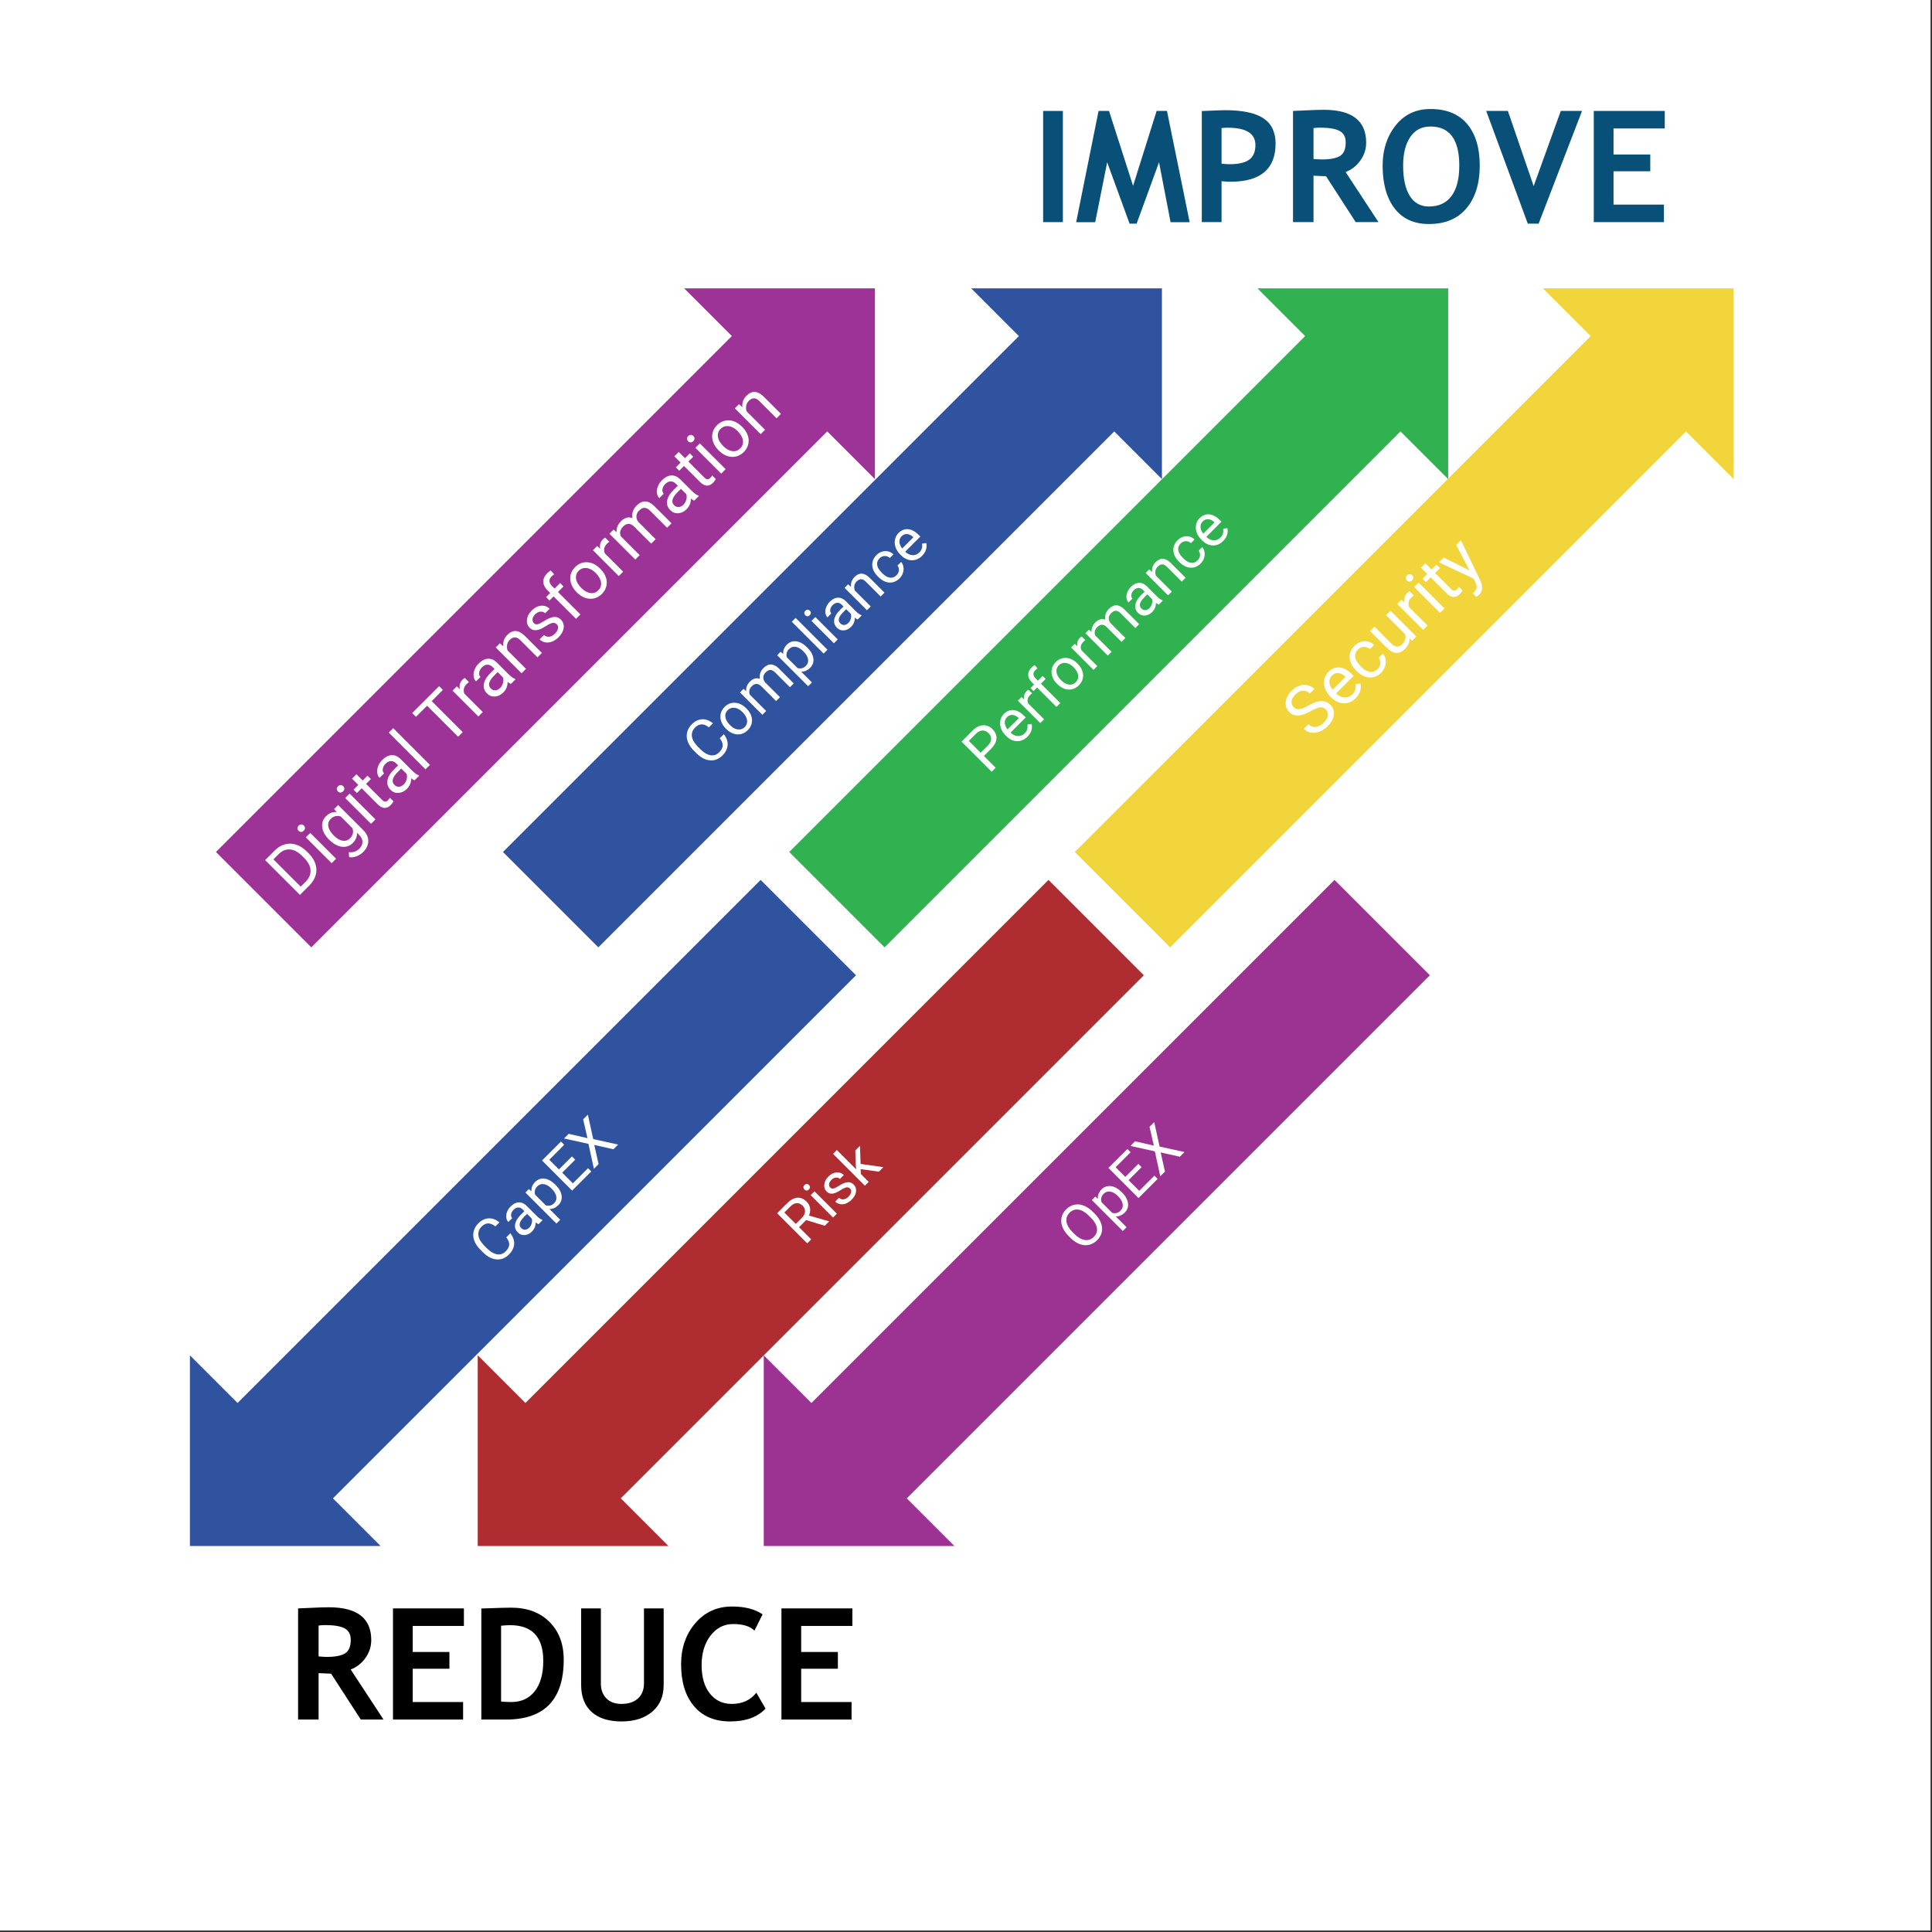 <svg version="1.0" preserveAspectRatio="xMidYMid meet" height="850" viewBox="0 0 637.5 637.5" zoomAndPan="magnify" width="850" xmlns:xlink="http://www.w3.org/1999/xlink" xmlns="http://www.w3.org/2000/svg"><rect x="0" y="0" width="637.5" height="637.5" fill="#333333" stroke="none"/><defs><g></g><clipPath id="d1efb8ce5c"><path clip-rule="nonzero" d="M 354 95 L 573 95 L 573 313 L 354 313 Z M 354 95"></path></clipPath><clipPath id="11c0d08806"><path clip-rule="nonzero" d="M 401.836 328.328 L 338.906 265.395 L 540.73 63.57 L 603.66 126.504 Z M 401.836 328.328"></path></clipPath><clipPath id="d269844b32"><path clip-rule="nonzero" d="M 572.074 95.156 L 572.074 158.09 L 556.344 142.355 L 386.105 312.594 L 354.637 281.129 L 524.879 110.891 L 509.145 95.156 Z M 572.074 95.156"></path></clipPath><clipPath id="daef65a78f"><path clip-rule="nonzero" d="M 71 95 L 289 95 L 289 313 L 71 313 Z M 71 95"></path></clipPath><clipPath id="5b8d630296"><path clip-rule="nonzero" d="M 118.457 328.328 L 55.527 265.395 L 257.352 63.57 L 320.281 126.504 Z M 118.457 328.328"></path></clipPath><clipPath id="6764f27772"><path clip-rule="nonzero" d="M 288.695 95.156 L 288.695 158.09 L 272.965 142.355 L 102.727 312.594 L 71.258 281.129 L 241.496 110.891 L 225.766 95.156 Z M 288.695 95.156"></path></clipPath><clipPath id="dcadd4df32"><path clip-rule="nonzero" d="M 165 95 L 384 95 L 384 313 L 165 313 Z M 165 95"></path></clipPath><clipPath id="7860e3f01e"><path clip-rule="nonzero" d="M 213.16 328.328 L 150.23 265.395 L 352.055 63.57 L 414.984 126.504 Z M 213.16 328.328"></path></clipPath><clipPath id="616ece92b3"><path clip-rule="nonzero" d="M 383.398 95.156 L 383.398 158.09 L 367.668 142.355 L 197.426 312.594 L 165.961 281.129 L 336.199 110.891 L 320.469 95.156 Z M 383.398 95.156"></path></clipPath><clipPath id="c6d55990af"><path clip-rule="nonzero" d="M 260 95 L 478 95 L 478 313 L 260 313 Z M 260 95"></path></clipPath><clipPath id="f69afc2ca3"><path clip-rule="nonzero" d="M 307.613 328.328 L 244.684 265.395 L 446.508 63.57 L 509.441 126.504 Z M 307.613 328.328"></path></clipPath><clipPath id="d231feb76e"><path clip-rule="nonzero" d="M 477.855 95.156 L 477.855 158.09 L 462.121 142.355 L 291.883 312.594 L 260.418 281.129 L 430.656 110.891 L 414.922 95.156 Z M 477.855 95.156"></path></clipPath><clipPath id="ebe194c2cb"><path clip-rule="nonzero" d="M 157 290 L 378 290 L 378 511 L 157 511 Z M 157 290"></path></clipPath><clipPath id="9dfcf85fa1"><path clip-rule="nonzero" d="M 330.23 274.605 L 393.164 337.539 L 188.879 541.82 L 125.949 478.887 Z M 330.23 274.605"></path></clipPath><clipPath id="5758e08667"><path clip-rule="nonzero" d="M 157.629 510.137 L 157.629 447.207 L 173.363 462.941 L 345.965 290.34 L 377.43 321.805 L 204.828 494.406 L 220.562 510.137 Z M 157.629 510.137"></path></clipPath><clipPath id="6537a224dc"><path clip-rule="nonzero" d="M 62 290 L 283 290 L 283 511 L 62 511 Z M 62 290"></path></clipPath><clipPath id="e33b87a154"><path clip-rule="nonzero" d="M 235.266 274.605 L 298.195 337.539 L 93.914 541.82 L 30.98 478.887 Z M 235.266 274.605"></path></clipPath><clipPath id="e9162ba5af"><path clip-rule="nonzero" d="M 62.664 510.137 L 62.664 447.207 L 78.395 462.941 L 250.996 290.34 L 282.461 321.805 L 109.863 494.406 L 125.594 510.137 Z M 62.664 510.137"></path></clipPath><clipPath id="64eda23823"><path clip-rule="nonzero" d="M 252 290 L 472 290 L 472 511 L 252 511 Z M 252 290"></path></clipPath><clipPath id="e128ec5d25"><path clip-rule="nonzero" d="M 424.613 274.605 L 487.543 337.539 L 283.262 541.82 L 220.328 478.887 Z M 424.613 274.605"></path></clipPath><clipPath id="10babf952d"><path clip-rule="nonzero" d="M 252.012 510.137 L 252.012 447.207 L 267.742 462.941 L 440.344 290.34 L 471.809 321.805 L 299.211 494.406 L 314.941 510.137 Z M 252.012 510.137"></path></clipPath></defs><path fill-rule="nonzero" fill-opacity="1" d="M 0 0 L 637 0 L 637 637 L 0 637 Z M 0 0" fill="#ffffff"></path><path fill-rule="nonzero" fill-opacity="1" d="M 0 0 L 637 0 L 637 637 L 0 637 Z M 0 0" fill="#ffffff"></path><g fill-opacity="1" fill="#085077"><g transform="translate(340.329, 73.295)"><g><path d="M 3.875 0 L 3.875 -36.688 L 10.391 -36.688 L 10.391 0 Z M 3.875 0"></path></g></g></g><g fill-opacity="1" fill="#085077"><g transform="translate(354.6, 73.295)"><g><path d="M 37.953 0.031 L 31.656 0.031 L 27.844 -19.75 L 20.453 0.5 L 18.125 0.5 L 10.734 -19.75 L 6.781 0.031 L 0.5 0.031 L 7.891 -36.688 L 11.344 -36.688 L 19.281 -11.969 L 27.047 -36.688 L 30.469 -36.688 Z M 37.953 0.031"></path></g></g></g><g fill-opacity="1" fill="#085077"><g transform="translate(392.807, 73.295)"><g><path d="M 10.266 -13.5 L 10.266 0 L 3.75 0 L 3.75 -36.656 C 8.094 -36.844 10.633 -36.938 11.375 -36.938 C 17.164 -36.938 21.398 -36.047 24.078 -34.266 C 26.754 -32.484 28.094 -29.707 28.094 -25.938 C 28.094 -17.531 23.133 -13.328 13.219 -13.328 C 12.488 -13.328 11.504 -13.383 10.266 -13.5 Z M 10.266 -31.031 L 10.266 -19.281 C 11.367 -19.164 12.238 -19.109 12.875 -19.109 C 15.844 -19.109 18.008 -19.602 19.375 -20.594 C 20.75 -21.582 21.438 -23.195 21.438 -25.438 C 21.438 -29.25 18.375 -31.156 12.25 -31.156 C 11.562 -31.156 10.898 -31.113 10.266 -31.031 Z M 10.266 -31.031"></path></g></g></g><g fill-opacity="1" fill="#085077"><g transform="translate(422.902, 73.295)"><g><path d="M 24.438 0 L 14.641 -15.156 C 13.66 -15.164 12.285 -15.223 10.516 -15.328 L 10.516 0 L 3.75 0 L 3.75 -36.688 C 4.125 -36.688 5.535 -36.75 7.984 -36.875 C 10.441 -37 12.422 -37.062 13.922 -37.062 C 23.234 -37.062 27.891 -33.453 27.891 -26.234 C 27.891 -24.066 27.242 -22.086 25.953 -20.297 C 24.672 -18.516 23.055 -17.258 21.109 -16.531 L 31.953 0 Z M 10.516 -31.031 L 10.516 -20.828 C 11.711 -20.734 12.629 -20.688 13.266 -20.688 C 15.992 -20.688 17.988 -21.066 19.25 -21.828 C 20.508 -22.598 21.141 -24.094 21.141 -26.312 C 21.141 -28.113 20.461 -29.375 19.109 -30.094 C 17.754 -30.812 15.625 -31.172 12.719 -31.172 C 12.02 -31.172 11.285 -31.125 10.516 -31.031 Z M 10.516 -31.031"></path></g></g></g><g fill-opacity="1" fill="#085077"><g transform="translate(454.223, 73.295)"><g><path d="M 2 -18.656 C 2 -23.875 3.43 -28.289 6.297 -31.906 C 9.16 -35.52 12.988 -37.328 17.781 -37.328 C 23.051 -37.328 27.078 -35.691 29.859 -32.422 C 32.648 -29.148 34.047 -24.562 34.047 -18.656 C 34.047 -12.75 32.586 -8.055 29.672 -4.578 C 26.766 -1.109 22.633 0.625 17.281 0.625 C 12.352 0.625 8.57 -1.094 5.938 -4.531 C 3.312 -7.969 2 -12.676 2 -18.656 Z M 8.766 -18.656 C 8.766 -14.363 9.488 -11.039 10.938 -8.688 C 12.395 -6.332 14.508 -5.156 17.281 -5.156 C 20.531 -5.156 23.008 -6.305 24.719 -8.609 C 26.438 -10.91 27.297 -14.258 27.297 -18.656 C 27.297 -27.25 24.125 -31.547 17.781 -31.547 C 14.875 -31.547 12.645 -30.379 11.094 -28.047 C 9.539 -25.723 8.766 -22.594 8.766 -18.656 Z M 8.766 -18.656"></path></g></g></g><g fill-opacity="1" fill="#085077"><g transform="translate(490.277, 73.295)"><g><path d="M 17.422 0.5 L 13.844 0.5 L 0.125 -36.688 L 7.281 -36.688 L 15.781 -11.891 L 24.734 -36.688 L 31.75 -36.688 Z M 17.422 0.5"></path></g></g></g><g fill-opacity="1" fill="#085077"><g transform="translate(522.149, 73.295)"><g><path d="M 10.266 -30.906 L 10.266 -22.312 L 22.391 -22.312 L 22.391 -16.781 L 10.266 -16.781 L 10.266 -5.781 L 26.891 -5.781 L 26.891 0 L 3.75 0 L 3.75 -36.688 L 27.172 -36.688 L 27.172 -30.906 Z M 10.266 -30.906"></path></g></g></g><g clip-path="url(#d1efb8ce5c)"><g clip-path="url(#11c0d08806)"><g clip-path="url(#d269844b32)"><path fill-rule="nonzero" fill-opacity="1" d="M 401.836 328.328 L 338.906 265.395 L 540.73 63.57 L 603.66 126.504 Z M 401.836 328.328" fill="#f1d53a"></path></g></g></g><g fill-opacity="1" fill="#ffffff"><g transform="translate(432.931, 244.474)"><g><path d="M -0.406 -9.844 C -2.07 -8.906 -3.473 -8.414 -4.609 -8.375 C -5.742 -8.332 -6.711 -8.711 -7.516 -9.516 C -8.422 -10.422 -8.805 -11.523 -8.672 -12.828 C -8.547 -14.141 -7.898 -15.379 -6.734 -16.547 C -5.941 -17.336 -5.086 -17.891 -4.172 -18.203 C -3.254 -18.516 -2.359 -18.57 -1.484 -18.375 C -0.609 -18.176 0.145 -17.758 0.781 -17.125 L -0.734 -15.609 C -1.43 -16.305 -2.195 -16.629 -3.031 -16.578 C -3.875 -16.535 -4.695 -16.113 -5.5 -15.312 C -6.25 -14.562 -6.664 -13.812 -6.75 -13.062 C -6.832 -12.312 -6.586 -11.648 -6.016 -11.078 C -5.535 -10.598 -4.938 -10.395 -4.219 -10.469 C -3.5 -10.539 -2.531 -10.922 -1.312 -11.609 C -0.094 -12.297 0.945 -12.75 1.812 -12.969 C 2.676 -13.188 3.453 -13.207 4.141 -13.031 C 4.836 -12.863 5.477 -12.488 6.062 -11.906 C 6.988 -10.977 7.367 -9.867 7.203 -8.578 C 7.047 -7.297 6.359 -6.047 5.141 -4.828 C 4.348 -4.035 3.457 -3.445 2.469 -3.062 C 1.488 -2.688 0.551 -2.57 -0.344 -2.719 C -1.25 -2.875 -2.035 -3.285 -2.703 -3.953 L -1.172 -5.484 C -0.473 -4.785 0.328 -4.488 1.234 -4.594 C 2.148 -4.707 3.039 -5.195 3.906 -6.062 C 4.695 -6.852 5.141 -7.625 5.234 -8.375 C 5.336 -9.133 5.109 -9.797 4.547 -10.359 C 3.984 -10.922 3.352 -11.16 2.656 -11.078 C 1.957 -10.992 0.938 -10.582 -0.406 -9.844 Z M -0.406 -9.844"></path></g></g></g><g fill-opacity="1" fill="#ffffff"><g transform="translate(442.523, 234.882)"><g><path d="M 4.812 -4.5 C 3.656 -3.344 2.332 -2.781 0.844 -2.812 C -0.645 -2.844 -2.023 -3.492 -3.297 -4.766 L -3.562 -5.031 C -4.406 -5.875 -5 -6.789 -5.344 -7.781 C -5.688 -8.77 -5.754 -9.742 -5.547 -10.703 C -5.336 -11.66 -4.895 -12.477 -4.219 -13.156 C -3.113 -14.258 -1.883 -14.754 -0.531 -14.641 C 0.812 -14.535 2.16 -13.805 3.516 -12.453 L 4.125 -11.844 L -1.656 -6.062 C -0.789 -5.219 0.133 -4.773 1.125 -4.734 C 2.113 -4.691 2.973 -5.035 3.703 -5.766 C 4.211 -6.273 4.539 -6.816 4.688 -7.391 C 4.832 -7.961 4.863 -8.551 4.781 -9.156 L 6.375 -9.344 C 6.758 -7.539 6.238 -5.926 4.812 -4.5 Z M -3.031 -11.969 C -3.625 -11.375 -3.898 -10.66 -3.859 -9.828 C -3.828 -9.004 -3.473 -8.16 -2.797 -7.297 L 1.469 -11.562 L 1.359 -11.672 C 0.566 -12.379 -0.207 -12.754 -0.969 -12.797 C -1.738 -12.848 -2.426 -12.57 -3.031 -11.969 Z M -3.031 -11.969"></path></g></g></g><g fill-opacity="1" fill="#ffffff"><g transform="translate(451.089, 226.316)"><g><path d="M 3.5 -5.562 C 4.02 -6.082 4.312 -6.691 4.375 -7.391 C 4.445 -8.098 4.27 -8.719 3.844 -9.25 L 5.219 -10.625 C 5.695 -10.102 6 -9.461 6.125 -8.703 C 6.258 -7.953 6.195 -7.188 5.938 -6.406 C 5.688 -5.633 5.27 -4.957 4.688 -4.375 C 3.52 -3.207 2.207 -2.672 0.75 -2.766 C -0.707 -2.859 -2.109 -3.578 -3.453 -4.922 L -3.703 -5.172 C -4.523 -5.992 -5.109 -6.879 -5.453 -7.828 C -5.805 -8.785 -5.875 -9.727 -5.656 -10.656 C -5.438 -11.582 -4.941 -12.43 -4.172 -13.203 C -3.211 -14.16 -2.129 -14.672 -0.922 -14.734 C 0.285 -14.797 1.367 -14.391 2.328 -13.516 L 0.953 -12.141 C 0.336 -12.648 -0.332 -12.895 -1.062 -12.875 C -1.789 -12.852 -2.43 -12.566 -2.984 -12.016 C -3.723 -11.273 -4.031 -10.438 -3.906 -9.5 C -3.781 -8.562 -3.207 -7.582 -2.188 -6.562 L -1.906 -6.281 C -0.926 -5.301 0.031 -4.75 0.969 -4.625 C 1.906 -4.5 2.75 -4.812 3.5 -5.562 Z M 3.5 -5.562"></path></g></g></g><g fill-opacity="1" fill="#ffffff"><g transform="translate(459.552, 217.853)"><g><path d="M 5.531 -7.219 C 5.633 -5.988 5.133 -4.82 4.031 -3.719 C 3.125 -2.812 2.164 -2.379 1.156 -2.422 C 0.156 -2.473 -0.863 -3.02 -1.906 -4.062 L -7.469 -9.625 L -6.016 -11.078 L -0.5 -5.562 C 0.801 -4.258 1.977 -4.133 3.031 -5.188 C 4.156 -6.312 4.484 -7.473 4.016 -8.672 L -2.203 -14.891 L -0.75 -16.344 L 7.797 -7.797 L 6.406 -6.406 Z M 5.531 -7.219"></path></g></g></g><g fill-opacity="1" fill="#ffffff"><g transform="translate(468.465, 208.94)"><g><path d="M -1.984 -12.453 C -2.242 -12.273 -2.504 -12.055 -2.766 -11.797 C -3.723 -10.836 -3.969 -9.781 -3.5 -8.625 L 2.562 -2.562 L 1.109 -1.109 L -7.438 -9.656 L -6.016 -11.078 L -5.016 -10.109 C -5.285 -11.336 -4.984 -12.391 -4.109 -13.266 C -3.816 -13.555 -3.562 -13.738 -3.344 -13.812 Z M -1.984 -12.453"></path></g></g></g><g fill-opacity="1" fill="#ffffff"><g transform="translate(473.936, 203.469)"><g><path d="M 2.703 -2.703 L 1.219 -1.219 L -7.328 -9.766 L -5.844 -11.25 Z M -9.703 -11.922 C -9.93 -12.148 -10.051 -12.414 -10.062 -12.719 C -10.082 -13.031 -9.953 -13.328 -9.672 -13.609 C -9.391 -13.891 -9.094 -14.023 -8.781 -14.016 C -8.469 -14.004 -8.191 -13.879 -7.953 -13.641 C -7.723 -13.41 -7.602 -13.141 -7.594 -12.828 C -7.594 -12.523 -7.734 -12.234 -8.016 -11.953 C -8.297 -11.672 -8.586 -11.535 -8.891 -11.547 C -9.191 -11.555 -9.461 -11.68 -9.703 -11.922 Z M -9.703 -11.922"></path></g></g></g><g fill-opacity="1" fill="#ffffff"><g transform="translate(477.86, 199.546)"><g><path d="M -7.531 -13.688 L -5.469 -11.625 L -3.859 -13.234 L -2.719 -12.094 L -4.328 -10.484 L 0.969 -5.188 C 1.301 -4.852 1.625 -4.672 1.938 -4.641 C 2.258 -4.617 2.586 -4.773 2.922 -5.109 C 3.098 -5.285 3.301 -5.551 3.531 -5.906 L 4.719 -4.719 C 4.438 -4.227 4.117 -3.805 3.766 -3.453 C 3.109 -2.797 2.414 -2.5 1.688 -2.562 C 0.957 -2.625 0.234 -3.016 -0.484 -3.734 L -5.781 -9.031 L -7.344 -7.469 L -8.484 -8.609 L -6.922 -10.172 L -8.984 -12.234 Z M -7.531 -13.688"></path></g></g></g><g fill-opacity="1" fill="#ffffff"><g transform="translate(483.141, 194.264)"><g><path d="M 1.766 -6.047 L -2.656 -14.438 L -1.094 -16 L 5.328 -2.703 C 6.223 -0.742 6.094 0.812 4.938 1.969 L 4.625 2.219 L 3.984 2.672 L 2.797 1.484 L 3.234 1.109 C 3.723 0.617 4.004 0.133 4.078 -0.344 C 4.148 -0.82 4.008 -1.414 3.656 -2.125 L 3.125 -3.312 L -8.375 -8.719 L -6.781 -10.312 Z M 1.766 -6.047"></path></g></g></g><g clip-path="url(#daef65a78f)"><g clip-path="url(#5b8d630296)"><g clip-path="url(#6764f27772)"><path fill-rule="nonzero" fill-opacity="1" d="M 118.457 328.328 L 55.527 265.395 L 257.352 63.57 L 320.281 126.504 Z M 118.457 328.328" fill="#9d3396"></path></g></g></g><g fill-opacity="1" fill="#ffffff"><g transform="translate(97.621, 296.641)"><g><path d="M 1.344 -1.344 L -10.141 -12.828 L -6.906 -16.062 C -5.906 -17.062 -4.801 -17.723 -3.594 -18.047 C -2.383 -18.367 -1.164 -18.332 0.062 -17.938 C 1.301 -17.551 2.453 -16.828 3.516 -15.766 L 4.25 -15.031 C 5.332 -13.945 6.07 -12.789 6.469 -11.562 C 6.863 -10.332 6.891 -9.109 6.547 -7.891 C 6.203 -6.672 5.52 -5.539 4.5 -4.5 Z M -7.391 -13.078 L 1.609 -4.078 L 3.203 -5.672 C 4.367 -6.836 4.914 -8.109 4.844 -9.484 C 4.77 -10.859 4.062 -12.219 2.719 -13.562 L 2.047 -14.234 C 0.742 -15.535 -0.57 -16.238 -1.906 -16.344 C -3.25 -16.457 -4.484 -15.961 -5.609 -14.859 Z M -7.391 -13.078"></path></g></g></g><g fill-opacity="1" fill="#ffffff"><g transform="translate(108.215, 286.048)"><g><path d="M 2.688 -2.688 L 1.219 -1.219 L -7.312 -9.75 L -5.844 -11.219 Z M -9.688 -11.906 C -9.914 -12.133 -10.039 -12.406 -10.062 -12.719 C -10.082 -13.031 -9.953 -13.328 -9.672 -13.609 C -9.391 -13.891 -9.086 -14.02 -8.766 -14 C -8.453 -13.988 -8.176 -13.863 -7.938 -13.625 C -7.707 -13.395 -7.586 -13.125 -7.578 -12.812 C -7.578 -12.508 -7.719 -12.219 -8 -11.938 C -8.281 -11.656 -8.57 -11.52 -8.875 -11.531 C -9.176 -11.539 -9.445 -11.664 -9.688 -11.906 Z M -9.688 -11.906"></path></g></g></g><g fill-opacity="1" fill="#ffffff"><g transform="translate(112.135, 282.127)"><g><path d="M -3.578 -5.109 C -4.898 -6.43 -5.645 -7.789 -5.812 -9.188 C -5.988 -10.594 -5.57 -11.801 -4.562 -12.812 C -3.52 -13.852 -2.344 -14.301 -1.031 -14.156 L -1.906 -15.156 L -0.562 -16.5 L 7.766 -8.172 C 8.867 -7.066 9.41 -5.867 9.391 -4.578 C 9.367 -3.285 8.805 -2.086 7.703 -0.984 C 7.086 -0.367 6.352 0.098 5.5 0.422 C 4.656 0.754 3.848 0.848 3.078 0.703 L 2.938 -0.938 C 4.352 -0.789 5.516 -1.172 6.422 -2.078 C 7.117 -2.773 7.469 -3.523 7.469 -4.328 C 7.469 -5.129 7.102 -5.895 6.375 -6.625 L 5.656 -7.344 C 5.738 -6.094 5.273 -4.961 4.266 -3.953 C 3.266 -2.953 2.055 -2.547 0.641 -2.734 C -0.773 -2.922 -2.18 -3.711 -3.578 -5.109 Z M -1.953 -6.391 C -0.992 -5.43 -0.039 -4.875 0.906 -4.719 C 1.852 -4.562 2.68 -4.836 3.391 -5.547 C 4.316 -6.473 4.578 -7.566 4.172 -8.828 L 0.266 -12.734 C -0.992 -13.098 -2.07 -12.832 -2.969 -11.938 C -3.676 -11.227 -3.953 -10.395 -3.797 -9.438 C -3.648 -8.488 -3.035 -7.473 -1.953 -6.391 Z M -1.953 -6.391"></path></g></g></g><g fill-opacity="1" fill="#ffffff"><g transform="translate(121.199, 273.064)"><g><path d="M 2.688 -2.688 L 1.219 -1.219 L -7.312 -9.75 L -5.844 -11.219 Z M -9.688 -11.906 C -9.914 -12.133 -10.039 -12.406 -10.062 -12.719 C -10.082 -13.031 -9.953 -13.328 -9.672 -13.609 C -9.391 -13.891 -9.086 -14.02 -8.766 -14 C -8.453 -13.988 -8.176 -13.863 -7.938 -13.625 C -7.707 -13.395 -7.586 -13.125 -7.578 -12.812 C -7.578 -12.508 -7.719 -12.219 -8 -11.938 C -8.281 -11.656 -8.57 -11.52 -8.875 -11.531 C -9.176 -11.539 -9.445 -11.664 -9.688 -11.906 Z M -9.688 -11.906"></path></g></g></g><g fill-opacity="1" fill="#ffffff"><g transform="translate(125.119, 269.144)"><g><path d="M -7.516 -13.672 L -5.453 -11.609 L -3.859 -13.203 L -2.734 -12.078 L -4.328 -10.484 L 0.969 -5.188 C 1.301 -4.852 1.625 -4.672 1.938 -4.641 C 2.258 -4.617 2.586 -4.773 2.922 -5.109 C 3.098 -5.285 3.301 -5.551 3.531 -5.906 L 4.719 -4.719 C 4.438 -4.227 4.117 -3.805 3.766 -3.453 C 3.109 -2.797 2.414 -2.5 1.688 -2.562 C 0.957 -2.625 0.234 -3.016 -0.484 -3.734 L -5.781 -9.031 L -7.344 -7.469 L -8.469 -8.594 L -6.906 -10.156 L -8.969 -12.219 Z M -7.516 -13.672"></path></g></g></g><g fill-opacity="1" fill="#ffffff"><g transform="translate(130.396, 263.867)"><g><path d="M 6.375 -6.375 C 6.125 -6.457 5.758 -6.688 5.281 -7.062 C 5.301 -5.688 4.836 -4.523 3.891 -3.578 C 3.047 -2.734 2.117 -2.281 1.109 -2.219 C 0.098 -2.156 -0.77 -2.488 -1.5 -3.219 C -2.395 -4.113 -2.75 -5.145 -2.562 -6.312 C -2.375 -7.477 -1.664 -8.676 -0.438 -9.906 L 0.969 -11.312 L 0.297 -11.984 C -0.211 -12.492 -0.77 -12.742 -1.375 -12.734 C -1.988 -12.734 -2.586 -12.441 -3.172 -11.859 C -3.691 -11.336 -4 -10.77 -4.094 -10.156 C -4.188 -9.539 -4.047 -9.047 -3.672 -8.672 L -5.141 -7.203 C -5.566 -7.629 -5.828 -8.191 -5.922 -8.891 C -6.016 -9.586 -5.914 -10.305 -5.625 -11.047 C -5.344 -11.797 -4.891 -12.484 -4.266 -13.109 C -3.273 -14.098 -2.258 -14.625 -1.219 -14.688 C -0.176 -14.75 0.785 -14.359 1.672 -13.516 L 5.594 -9.594 C 6.383 -8.801 7.113 -8.281 7.781 -8.031 L 7.906 -7.906 Z M 2.844 -5.062 C 3.301 -5.52 3.613 -6.07 3.781 -6.719 C 3.945 -7.363 3.938 -7.969 3.75 -8.531 L 2 -10.281 L 0.859 -9.141 C -0.93 -7.348 -1.305 -5.93 -0.266 -4.891 C 0.191 -4.43 0.703 -4.223 1.266 -4.266 C 1.836 -4.316 2.363 -4.582 2.844 -5.062 Z M 2.844 -5.062"></path></g></g></g><g fill-opacity="1" fill="#ffffff"><g transform="translate(139.183, 255.079)"><g><path d="M 2.688 -2.688 L 1.219 -1.219 L -10.906 -13.344 L -9.438 -14.812 Z M 2.688 -2.688"></path></g></g></g><g fill-opacity="1" fill="#ffffff"><g transform="translate(143.104, 251.159)"><g></g></g></g><g fill-opacity="1" fill="#ffffff"><g transform="translate(147.103, 247.16)"><g><path d="M -0.969 -19.5 L -4.656 -15.812 L 5.578 -5.578 L 4.062 -4.062 L -6.172 -14.297 L -9.844 -10.625 L -11.094 -11.875 L -2.219 -20.75 Z M -0.969 -19.5"></path></g></g></g><g fill-opacity="1" fill="#ffffff"><g transform="translate(156.742, 237.52)"><g><path d="M -2 -12.438 C -2.258 -12.258 -2.52 -12.039 -2.781 -11.781 C -3.727 -10.832 -3.961 -9.773 -3.484 -8.609 L 2.562 -2.562 L 1.109 -1.109 L -7.422 -9.641 L -6.016 -11.047 L -5 -10.094 C -5.281 -11.332 -4.984 -12.391 -4.109 -13.266 C -3.828 -13.547 -3.578 -13.723 -3.359 -13.797 Z M -2 -12.438"></path></g></g></g><g fill-opacity="1" fill="#ffffff"><g transform="translate(162.208, 232.054)"><g><path d="M 6.375 -6.375 C 6.125 -6.457 5.758 -6.688 5.281 -7.062 C 5.301 -5.688 4.836 -4.523 3.891 -3.578 C 3.047 -2.734 2.117 -2.281 1.109 -2.219 C 0.098 -2.156 -0.77 -2.488 -1.5 -3.219 C -2.395 -4.113 -2.75 -5.145 -2.562 -6.312 C -2.375 -7.477 -1.664 -8.676 -0.438 -9.906 L 0.969 -11.312 L 0.297 -11.984 C -0.211 -12.492 -0.77 -12.742 -1.375 -12.734 C -1.988 -12.734 -2.586 -12.441 -3.172 -11.859 C -3.691 -11.336 -4 -10.77 -4.094 -10.156 C -4.188 -9.539 -4.047 -9.047 -3.672 -8.672 L -5.141 -7.203 C -5.566 -7.629 -5.828 -8.191 -5.922 -8.891 C -6.016 -9.586 -5.914 -10.305 -5.625 -11.047 C -5.344 -11.797 -4.891 -12.484 -4.266 -13.109 C -3.273 -14.098 -2.258 -14.625 -1.219 -14.688 C -0.176 -14.75 0.785 -14.359 1.672 -13.516 L 5.594 -9.594 C 6.383 -8.801 7.113 -8.281 7.781 -8.031 L 7.906 -7.906 Z M 2.844 -5.062 C 3.301 -5.52 3.613 -6.07 3.781 -6.719 C 3.945 -7.363 3.938 -7.969 3.75 -8.531 L 2 -10.281 L 0.859 -9.141 C -0.93 -7.348 -1.305 -5.93 -0.266 -4.891 C 0.191 -4.43 0.703 -4.223 1.266 -4.266 C 1.836 -4.316 2.363 -4.582 2.844 -5.062 Z M 2.844 -5.062"></path></g></g></g><g fill-opacity="1" fill="#ffffff"><g transform="translate(170.996, 223.267)"><g><path d="M -6.047 -11.016 L -4.922 -9.984 C -5.086 -11.461 -4.648 -12.723 -3.609 -13.766 C -1.797 -15.578 0.129 -15.473 2.172 -13.453 L 7.812 -7.812 L 6.359 -6.359 L 0.719 -12 C 0.094 -12.625 -0.5 -12.941 -1.062 -12.953 C -1.633 -12.973 -2.219 -12.688 -2.812 -12.094 C -3.281 -11.625 -3.566 -11.082 -3.672 -10.469 C -3.773 -9.852 -3.723 -9.242 -3.516 -8.641 L 2.562 -2.562 L 1.109 -1.109 L -7.422 -9.641 Z M -6.047 -11.016"></path></g></g></g><g fill-opacity="1" fill="#ffffff"><g transform="translate(179.909, 214.353)"><g><path d="M 3.812 -8.344 C 3.426 -8.727 2.973 -8.883 2.453 -8.812 C 1.93 -8.738 1.223 -8.41 0.328 -7.828 C -0.566 -7.242 -1.336 -6.844 -1.984 -6.625 C -2.641 -6.414 -3.227 -6.359 -3.75 -6.453 C -4.27 -6.547 -4.738 -6.801 -5.156 -7.219 C -5.852 -7.914 -6.145 -8.801 -6.031 -9.875 C -5.926 -10.957 -5.41 -11.961 -4.484 -12.891 C -3.523 -13.848 -2.492 -14.379 -1.391 -14.484 C -0.285 -14.586 0.656 -14.25 1.438 -13.469 L -0.031 -12 C -0.438 -12.406 -0.953 -12.582 -1.578 -12.531 C -2.203 -12.477 -2.77 -12.195 -3.281 -11.688 C -3.812 -11.156 -4.113 -10.625 -4.188 -10.094 C -4.258 -9.562 -4.113 -9.113 -3.75 -8.75 C -3.395 -8.395 -2.984 -8.266 -2.516 -8.359 C -2.055 -8.461 -1.379 -8.797 -0.484 -9.359 C 0.398 -9.93 1.176 -10.328 1.844 -10.547 C 2.52 -10.773 3.129 -10.836 3.672 -10.734 C 4.211 -10.629 4.711 -10.348 5.172 -9.891 C 5.93 -9.129 6.234 -8.211 6.078 -7.141 C 5.93 -6.078 5.375 -5.062 4.406 -4.094 C 3.719 -3.406 2.988 -2.914 2.219 -2.625 C 1.457 -2.344 0.711 -2.27 -0.016 -2.406 C -0.742 -2.539 -1.363 -2.863 -1.875 -3.375 L -0.422 -4.828 C 0.098 -4.367 0.68 -4.176 1.328 -4.25 C 1.984 -4.332 2.613 -4.676 3.219 -5.281 C 3.77 -5.832 4.098 -6.383 4.203 -6.938 C 4.316 -7.5 4.188 -7.969 3.812 -8.344 Z M 3.812 -8.344"></path></g></g></g><g fill-opacity="1" fill="#ffffff"><g transform="translate(188.239, 206.023)"><g><path d="M 1.828 -1.828 L -5.578 -9.234 L -6.938 -7.875 L -8.062 -9 L -6.703 -10.359 L -7.578 -11.234 C -8.492 -12.148 -8.957 -13.102 -8.969 -14.094 C -8.977 -15.082 -8.539 -16.02 -7.656 -16.906 C -7.312 -17.25 -6.926 -17.539 -6.5 -17.781 L -5.391 -16.516 C -5.691 -16.316 -5.984 -16.078 -6.266 -15.797 C -6.734 -15.328 -6.957 -14.82 -6.938 -14.281 C -6.926 -13.75 -6.664 -13.227 -6.156 -12.719 L -5.25 -11.812 L -3.422 -13.641 L -2.297 -12.516 L -4.125 -10.688 L 3.281 -3.281 Z M 1.828 -1.828"></path></g></g></g><g fill-opacity="1" fill="#ffffff"><g transform="translate(193.847, 200.415)"><g><path d="M -3.625 -5.062 C -4.457 -5.895 -5.039 -6.805 -5.375 -7.797 C -5.719 -8.797 -5.781 -9.77 -5.562 -10.719 C -5.344 -11.664 -4.859 -12.516 -4.109 -13.266 C -2.941 -14.43 -1.598 -14.973 -0.078 -14.891 C 1.441 -14.805 2.867 -14.098 4.203 -12.766 L 4.312 -12.656 C 5.145 -11.82 5.727 -10.914 6.062 -9.938 C 6.406 -8.969 6.461 -8 6.234 -7.031 C 6.016 -6.07 5.523 -5.211 4.766 -4.453 C 3.609 -3.297 2.27 -2.758 0.75 -2.844 C -0.77 -2.926 -2.195 -3.633 -3.531 -4.969 Z M -1.984 -6.359 C -1.035 -5.41 -0.055 -4.867 0.953 -4.734 C 1.961 -4.598 2.836 -4.898 3.578 -5.641 C 4.316 -6.379 4.613 -7.254 4.469 -8.266 C 4.332 -9.285 3.738 -10.32 2.688 -11.375 C 1.75 -12.312 0.77 -12.844 -0.25 -12.969 C -1.281 -13.102 -2.164 -12.801 -2.906 -12.062 C -3.613 -11.352 -3.906 -10.492 -3.781 -9.484 C -3.656 -8.473 -3.055 -7.43 -1.984 -6.359 Z M -1.984 -6.359"></path></g></g></g><g fill-opacity="1" fill="#ffffff"><g transform="translate(203.061, 191.202)"><g><path d="M -2 -12.438 C -2.258 -12.258 -2.52 -12.039 -2.781 -11.781 C -3.727 -10.832 -3.961 -9.773 -3.484 -8.609 L 2.562 -2.562 L 1.109 -1.109 L -7.422 -9.641 L -6.016 -11.047 L -5 -10.094 C -5.281 -11.332 -4.984 -12.391 -4.109 -13.266 C -3.828 -13.547 -3.578 -13.723 -3.359 -13.797 Z M -2 -12.438"></path></g></g></g><g fill-opacity="1" fill="#ffffff"><g transform="translate(208.527, 185.735)"><g><path d="M -6.062 -11 L -5.078 -10.109 C -5.18 -11.461 -4.703 -12.672 -3.641 -13.734 C -2.441 -14.93 -1.172 -15.285 0.172 -14.797 C 0.035 -15.492 0.07 -16.195 0.281 -16.906 C 0.488 -17.613 0.898 -18.273 1.516 -18.891 C 3.391 -20.766 5.332 -20.727 7.344 -18.781 L 13.062 -13.062 L 11.594 -11.594 L 5.953 -17.234 C 5.348 -17.836 4.754 -18.148 4.172 -18.172 C 3.598 -18.203 2.984 -17.891 2.328 -17.234 C 1.785 -16.691 1.5 -16.082 1.469 -15.406 C 1.438 -14.727 1.66 -14.086 2.141 -13.484 L 7.812 -7.812 L 6.344 -6.344 L 0.75 -11.938 C -0.488 -13.176 -1.719 -13.188 -2.938 -11.969 C -3.895 -11.008 -4.145 -9.945 -3.688 -8.781 L 2.547 -2.547 L 1.094 -1.094 L -7.438 -9.625 Z M -6.062 -11"></path></g></g></g><g fill-opacity="1" fill="#ffffff"><g transform="translate(222.686, 171.576)"><g><path d="M 6.375 -6.375 C 6.125 -6.457 5.758 -6.688 5.281 -7.062 C 5.301 -5.688 4.836 -4.523 3.891 -3.578 C 3.047 -2.734 2.117 -2.281 1.109 -2.219 C 0.098 -2.156 -0.77 -2.488 -1.5 -3.219 C -2.395 -4.113 -2.75 -5.145 -2.562 -6.312 C -2.375 -7.477 -1.664 -8.676 -0.438 -9.906 L 0.969 -11.312 L 0.297 -11.984 C -0.211 -12.492 -0.77 -12.742 -1.375 -12.734 C -1.988 -12.734 -2.586 -12.441 -3.172 -11.859 C -3.691 -11.336 -4 -10.77 -4.094 -10.156 C -4.188 -9.539 -4.047 -9.047 -3.672 -8.672 L -5.141 -7.203 C -5.566 -7.629 -5.828 -8.191 -5.922 -8.891 C -6.016 -9.586 -5.914 -10.305 -5.625 -11.047 C -5.344 -11.797 -4.891 -12.484 -4.266 -13.109 C -3.273 -14.098 -2.258 -14.625 -1.219 -14.688 C -0.176 -14.75 0.785 -14.359 1.672 -13.516 L 5.594 -9.594 C 6.383 -8.801 7.113 -8.281 7.781 -8.031 L 7.906 -7.906 Z M 2.844 -5.062 C 3.301 -5.52 3.613 -6.07 3.781 -6.719 C 3.945 -7.363 3.938 -7.969 3.75 -8.531 L 2 -10.281 L 0.859 -9.141 C -0.93 -7.348 -1.305 -5.93 -0.266 -4.891 C 0.191 -4.43 0.703 -4.223 1.266 -4.266 C 1.836 -4.316 2.363 -4.582 2.844 -5.062 Z M 2.844 -5.062"></path></g></g></g><g fill-opacity="1" fill="#ffffff"><g transform="translate(231.473, 162.789)"><g><path d="M -7.516 -13.672 L -5.453 -11.609 L -3.859 -13.203 L -2.734 -12.078 L -4.328 -10.484 L 0.969 -5.188 C 1.301 -4.852 1.625 -4.672 1.938 -4.641 C 2.258 -4.617 2.586 -4.773 2.922 -5.109 C 3.098 -5.285 3.301 -5.551 3.531 -5.906 L 4.719 -4.719 C 4.438 -4.227 4.117 -3.805 3.766 -3.453 C 3.109 -2.797 2.414 -2.5 1.688 -2.562 C 0.957 -2.625 0.234 -3.016 -0.484 -3.734 L -5.781 -9.031 L -7.344 -7.469 L -8.469 -8.594 L -6.906 -10.156 L -8.969 -12.219 Z M -7.516 -13.672"></path></g></g></g><g fill-opacity="1" fill="#ffffff"><g transform="translate(236.751, 157.512)"><g><path d="M 2.688 -2.688 L 1.219 -1.219 L -7.312 -9.75 L -5.844 -11.219 Z M -9.688 -11.906 C -9.914 -12.133 -10.039 -12.406 -10.062 -12.719 C -10.082 -13.031 -9.953 -13.328 -9.672 -13.609 C -9.391 -13.891 -9.086 -14.02 -8.766 -14 C -8.453 -13.988 -8.176 -13.863 -7.938 -13.625 C -7.707 -13.395 -7.586 -13.125 -7.578 -12.812 C -7.578 -12.508 -7.719 -12.219 -8 -11.938 C -8.281 -11.656 -8.57 -11.52 -8.875 -11.531 C -9.176 -11.539 -9.445 -11.664 -9.688 -11.906 Z M -9.688 -11.906"></path></g></g></g><g fill-opacity="1" fill="#ffffff"><g transform="translate(240.671, 153.592)"><g><path d="M -3.625 -5.062 C -4.457 -5.895 -5.039 -6.805 -5.375 -7.797 C -5.719 -8.797 -5.781 -9.77 -5.562 -10.719 C -5.344 -11.664 -4.859 -12.516 -4.109 -13.266 C -2.941 -14.43 -1.598 -14.973 -0.078 -14.891 C 1.441 -14.805 2.867 -14.098 4.203 -12.766 L 4.312 -12.656 C 5.145 -11.82 5.727 -10.914 6.062 -9.938 C 6.406 -8.969 6.461 -8 6.234 -7.031 C 6.016 -6.07 5.523 -5.211 4.766 -4.453 C 3.609 -3.297 2.27 -2.758 0.75 -2.844 C -0.77 -2.926 -2.195 -3.633 -3.531 -4.969 Z M -1.984 -6.359 C -1.035 -5.41 -0.055 -4.867 0.953 -4.734 C 1.961 -4.598 2.836 -4.898 3.578 -5.641 C 4.316 -6.379 4.613 -7.254 4.469 -8.266 C 4.332 -9.285 3.738 -10.32 2.688 -11.375 C 1.75 -12.312 0.77 -12.844 -0.25 -12.969 C -1.281 -13.102 -2.164 -12.801 -2.906 -12.062 C -3.613 -11.352 -3.906 -10.492 -3.781 -9.484 C -3.656 -8.473 -3.055 -7.43 -1.984 -6.359 Z M -1.984 -6.359"></path></g></g></g><g fill-opacity="1" fill="#ffffff"><g transform="translate(249.884, 144.378)"><g><path d="M -6.047 -11.016 L -4.922 -9.984 C -5.086 -11.461 -4.648 -12.723 -3.609 -13.766 C -1.797 -15.578 0.129 -15.473 2.172 -13.453 L 7.812 -7.812 L 6.359 -6.359 L 0.719 -12 C 0.094 -12.625 -0.5 -12.941 -1.062 -12.953 C -1.633 -12.973 -2.219 -12.688 -2.812 -12.094 C -3.281 -11.625 -3.566 -11.082 -3.672 -10.469 C -3.773 -9.852 -3.723 -9.242 -3.516 -8.641 L 2.562 -2.562 L 1.109 -1.109 L -7.422 -9.641 Z M -6.047 -11.016"></path></g></g></g><g clip-path="url(#dcadd4df32)"><g clip-path="url(#7860e3f01e)"><g clip-path="url(#616ece92b3)"><path fill-rule="nonzero" fill-opacity="1" d="M 213.16 328.328 L 150.23 265.395 L 352.055 63.57 L 414.984 126.504 Z M 213.16 328.328" fill="#3053a0"></path></g></g></g><g fill-opacity="1" fill="#ffffff"><g transform="translate(233.529, 253.889)"><g><path d="M 5.312 -11.625 C 6.238 -10.445 6.656 -9.242 6.562 -8.016 C 6.477 -6.797 5.898 -5.648 4.828 -4.578 C 3.648 -3.398 2.285 -2.875 0.734 -3 C -0.805 -3.133 -2.281 -3.906 -3.688 -5.312 L -4.656 -6.281 C -5.57 -7.195 -6.219 -8.172 -6.594 -9.203 C -6.969 -10.234 -7.035 -11.238 -6.797 -12.219 C -6.566 -13.207 -6.055 -14.098 -5.266 -14.891 C -4.211 -15.941 -3.07 -16.492 -1.844 -16.547 C -0.613 -16.598 0.57 -16.156 1.719 -15.219 L 0.391 -13.891 C -0.504 -14.578 -1.316 -14.906 -2.047 -14.875 C -2.785 -14.852 -3.5 -14.5 -4.188 -13.812 C -5.02 -12.977 -5.363 -12.008 -5.219 -10.906 C -5.082 -9.812 -4.441 -8.691 -3.297 -7.547 L -2.344 -6.594 C -1.258 -5.508 -0.176 -4.875 0.906 -4.688 C 2 -4.508 2.953 -4.828 3.766 -5.641 C 4.492 -6.367 4.883 -7.086 4.938 -7.797 C 5 -8.516 4.68 -9.348 3.984 -10.297 Z M 5.312 -11.625"></path></g></g></g><g fill-opacity="1" fill="#ffffff"><g transform="translate(242.629, 244.789)"><g><path d="M -3.141 -4.391 C -3.859 -5.109 -4.363 -5.898 -4.656 -6.766 C -4.945 -7.629 -5 -8.473 -4.812 -9.297 C -4.625 -10.117 -4.203 -10.859 -3.547 -11.516 C -2.547 -12.516 -1.383 -12.973 -0.062 -12.891 C 1.25 -12.816 2.484 -12.203 3.641 -11.047 L 3.734 -10.953 C 4.453 -10.234 4.957 -9.445 5.25 -8.594 C 5.551 -7.75 5.602 -6.914 5.406 -6.094 C 5.207 -5.27 4.773 -4.523 4.109 -3.859 C 3.109 -2.859 1.953 -2.395 0.641 -2.469 C -0.672 -2.539 -1.898 -3.148 -3.047 -4.297 Z M -1.719 -5.5 C -0.906 -4.688 -0.062 -4.219 0.812 -4.094 C 1.695 -3.977 2.457 -4.238 3.094 -4.875 C 3.738 -5.52 4 -6.285 3.875 -7.172 C 3.75 -8.055 3.234 -8.953 2.328 -9.859 C 1.516 -10.672 0.664 -11.129 -0.219 -11.234 C -1.113 -11.348 -1.875 -11.094 -2.5 -10.469 C -3.133 -9.832 -3.395 -9.078 -3.281 -8.203 C -3.164 -7.328 -2.645 -6.426 -1.719 -5.5 Z M -1.719 -5.5"></path></g></g></g><g fill-opacity="1" fill="#ffffff"><g transform="translate(250.603, 236.815)"><g><path d="M -5.25 -9.531 L -4.406 -8.75 C -4.488 -9.938 -4.07 -10.988 -3.156 -11.906 C -2.125 -12.938 -1.023 -13.242 0.141 -12.828 C 0.023 -13.422 0.055 -14.023 0.234 -14.641 C 0.41 -15.254 0.77 -15.832 1.312 -16.375 C 2.926 -17.988 4.609 -17.953 6.359 -16.266 L 11.312 -11.312 L 10.047 -10.047 L 5.172 -14.922 C 4.641 -15.453 4.125 -15.727 3.625 -15.75 C 3.125 -15.77 2.586 -15.492 2.016 -14.922 C 1.547 -14.453 1.297 -13.922 1.266 -13.328 C 1.242 -12.742 1.441 -12.191 1.859 -11.672 L 6.766 -6.766 L 5.484 -5.484 L 0.641 -10.328 C -0.43 -11.398 -1.492 -11.41 -2.547 -10.359 C -3.367 -9.535 -3.582 -8.613 -3.188 -7.594 L 2.203 -2.203 L 0.953 -0.953 L -6.438 -8.344 Z M -5.25 -9.531"></path></g></g></g><g fill-opacity="1" fill="#ffffff"><g transform="translate(262.857, 224.561)"><g><path d="M 3.594 -10.812 C 4.719 -9.688 5.363 -8.523 5.531 -7.328 C 5.695 -6.129 5.344 -5.094 4.469 -4.219 C 3.57 -3.32 2.582 -2.895 1.5 -2.938 L 5.062 0.625 L 3.812 1.875 L -6.422 -8.359 L -5.281 -9.5 L -4.406 -8.75 C -4.531 -9.895 -4.133 -10.926 -3.219 -11.844 C -2.332 -12.727 -1.289 -13.094 -0.094 -12.938 C 1.094 -12.789 2.281 -12.125 3.469 -10.938 Z M 2.188 -9.688 C 1.352 -10.52 0.52 -11 -0.312 -11.125 C -1.156 -11.258 -1.891 -11.016 -2.516 -10.391 C -3.273 -9.629 -3.508 -8.719 -3.219 -7.656 L 0.312 -4.125 C 1.363 -3.82 2.281 -4.062 3.062 -4.844 C 3.664 -5.445 3.906 -6.164 3.781 -7 C 3.664 -7.844 3.133 -8.738 2.188 -9.688 Z M 2.188 -9.688"></path></g></g></g><g fill-opacity="1" fill="#ffffff"><g transform="translate(270.701, 216.717)"><g><path d="M 2.328 -2.328 L 1.062 -1.062 L -9.438 -11.562 L -8.172 -12.828 Z M 2.328 -2.328"></path></g></g></g><g fill-opacity="1" fill="#ffffff"><g transform="translate(274.094, 213.324)"><g><path d="M 2.328 -2.328 L 1.062 -1.062 L -6.328 -8.453 L -5.062 -9.719 Z M -8.375 -10.312 C -8.582 -10.52 -8.691 -10.754 -8.703 -11.016 C -8.723 -11.285 -8.609 -11.539 -8.359 -11.781 C -8.117 -12.031 -7.863 -12.148 -7.594 -12.141 C -7.32 -12.129 -7.082 -12.02 -6.875 -11.812 C -6.664 -11.602 -6.555 -11.363 -6.547 -11.094 C -6.547 -10.832 -6.664 -10.578 -6.906 -10.328 C -7.156 -10.086 -7.41 -9.973 -7.672 -9.984 C -7.93 -9.992 -8.164 -10.102 -8.375 -10.312 Z M -8.375 -10.312"></path></g></g></g><g fill-opacity="1" fill="#ffffff"><g transform="translate(277.487, 209.931)"><g><path d="M 5.516 -5.516 C 5.297 -5.586 4.984 -5.785 4.578 -6.109 C 4.586 -4.93 4.18 -3.93 3.359 -3.109 C 2.629 -2.379 1.82 -1.984 0.938 -1.922 C 0.062 -1.867 -0.688 -2.156 -1.312 -2.781 C -2.082 -3.551 -2.383 -4.441 -2.219 -5.453 C -2.062 -6.473 -1.453 -7.516 -0.391 -8.578 L 0.844 -9.812 L 0.266 -10.391 C -0.172 -10.828 -0.648 -11.039 -1.172 -11.031 C -1.703 -11.031 -2.227 -10.77 -2.75 -10.25 C -3.195 -9.801 -3.457 -9.312 -3.531 -8.781 C -3.613 -8.258 -3.492 -7.836 -3.172 -7.516 L -4.453 -6.234 C -4.816 -6.598 -5.039 -7.082 -5.125 -7.688 C -5.207 -8.289 -5.125 -8.922 -4.875 -9.578 C -4.625 -10.234 -4.234 -10.828 -3.703 -11.359 C -2.848 -12.211 -1.969 -12.664 -1.062 -12.719 C -0.156 -12.77 0.68 -12.43 1.453 -11.703 L 4.859 -8.297 C 5.535 -7.617 6.16 -7.172 6.734 -6.953 L 6.844 -6.844 Z M 2.453 -4.391 C 2.848 -4.785 3.117 -5.258 3.266 -5.812 C 3.422 -6.375 3.422 -6.898 3.266 -7.391 L 1.734 -8.922 L 0.734 -7.922 C -0.805 -6.379 -1.125 -5.156 -0.219 -4.25 C 0.176 -3.852 0.613 -3.672 1.094 -3.703 C 1.582 -3.742 2.035 -3.973 2.453 -4.391 Z M 2.453 -4.391"></path></g></g></g><g fill-opacity="1" fill="#ffffff"><g transform="translate(285.092, 202.326)"><g><path d="M -5.234 -9.547 L -4.281 -8.656 C -4.426 -9.926 -4.039 -11.02 -3.125 -11.938 C -1.562 -13.5 0.102 -13.406 1.875 -11.656 L 6.766 -6.766 L 5.5 -5.5 L 0.609 -10.391 C 0.078 -10.922 -0.43 -11.191 -0.922 -11.203 C -1.422 -11.223 -1.926 -10.977 -2.438 -10.469 C -2.844 -10.062 -3.094 -9.594 -3.188 -9.062 C -3.281 -8.531 -3.234 -8.004 -3.047 -7.484 L 2.219 -2.219 L 0.969 -0.969 L -6.422 -8.359 Z M -5.234 -9.547"></path></g></g></g><g fill-opacity="1" fill="#ffffff"><g transform="translate(292.807, 194.611)"><g><path d="M 3.031 -4.812 C 3.477 -5.258 3.734 -5.789 3.797 -6.406 C 3.859 -7.02 3.703 -7.547 3.328 -7.984 L 4.531 -9.188 C 4.938 -8.738 5.191 -8.188 5.297 -7.531 C 5.41 -6.883 5.352 -6.223 5.125 -5.547 C 4.906 -4.879 4.547 -4.297 4.047 -3.797 C 3.035 -2.785 1.898 -2.316 0.641 -2.391 C -0.617 -2.461 -1.832 -3.082 -3 -4.25 L -3.203 -4.453 C -3.93 -5.18 -4.441 -5.957 -4.734 -6.781 C -5.023 -7.602 -5.078 -8.414 -4.891 -9.219 C -4.711 -10.031 -4.289 -10.77 -3.625 -11.438 C -2.789 -12.27 -1.848 -12.711 -0.797 -12.766 C 0.254 -12.816 1.191 -12.461 2.016 -11.703 L 0.812 -10.5 C 0.301 -10.945 -0.27 -11.16 -0.906 -11.141 C -1.539 -11.117 -2.098 -10.867 -2.578 -10.391 C -3.211 -9.754 -3.477 -9.031 -3.375 -8.219 C -3.27 -7.406 -2.781 -6.562 -1.906 -5.688 L -1.656 -5.438 C -0.812 -4.594 0.016 -4.113 0.828 -4 C 1.641 -3.883 2.375 -4.156 3.031 -4.812 Z M 3.031 -4.812"></path></g></g></g><g fill-opacity="1" fill="#ffffff"><g transform="translate(300.125, 187.293)"><g><path d="M 4.141 -3.891 C 3.141 -2.891 2 -2.398 0.719 -2.422 C -0.562 -2.441 -1.754 -3.004 -2.859 -4.109 L -3.094 -4.344 C -3.82 -5.07 -4.332 -5.867 -4.625 -6.734 C -4.914 -7.598 -4.973 -8.441 -4.797 -9.266 C -4.629 -10.098 -4.254 -10.805 -3.672 -11.391 C -2.711 -12.348 -1.645 -12.773 -0.469 -12.672 C 0.695 -12.578 1.867 -11.941 3.047 -10.766 L 3.562 -10.25 L -1.438 -5.25 C -0.695 -4.531 0.102 -4.148 0.969 -4.109 C 1.832 -4.066 2.578 -4.359 3.203 -4.984 C 3.648 -5.43 3.938 -5.898 4.062 -6.391 C 4.188 -6.879 4.211 -7.391 4.141 -7.922 L 5.516 -8.109 C 5.836 -6.535 5.379 -5.129 4.141 -3.891 Z M -2.625 -10.344 C -3.125 -9.844 -3.363 -9.234 -3.344 -8.516 C -3.32 -7.797 -3.02 -7.062 -2.438 -6.312 L 1.266 -10.016 L 1.172 -10.109 C 0.504 -10.711 -0.16 -11.035 -0.828 -11.078 C -1.492 -11.117 -2.094 -10.875 -2.625 -10.344 Z M -2.625 -10.344"></path></g></g></g><g fill-opacity="1" fill="#ffffff"><g transform="translate(307.533, 179.885)"><g></g></g></g><g clip-path="url(#c6d55990af)"><g clip-path="url(#f69afc2ca3)"><g clip-path="url(#d231feb76e)"><path fill-rule="nonzero" fill-opacity="1" d="M 307.613 328.328 L 244.684 265.395 L 446.508 63.57 L 509.441 126.504 Z M 307.613 328.328" fill="#31b251"></path></g></g></g><g fill-opacity="1" fill="#ffffff"><g transform="translate(326.07, 255.803)"><g><path d="M -1.422 -6.359 L 2.469 -2.469 L 1.156 -1.156 L -8.781 -11.094 L -5.125 -14.75 C -4.031 -15.844 -2.895 -16.422 -1.719 -16.484 C -0.551 -16.555 0.488 -16.133 1.406 -15.219 C 2.375 -14.25 2.816 -13.203 2.734 -12.078 C 2.648 -10.953 2.047 -9.828 0.922 -8.703 Z M -2.484 -7.422 L -0.141 -9.766 C 0.566 -10.473 0.941 -11.18 0.984 -11.891 C 1.023 -12.598 0.734 -13.266 0.109 -13.891 C -0.484 -14.484 -1.145 -14.77 -1.875 -14.75 C -2.602 -14.727 -3.301 -14.395 -3.969 -13.75 L -6.391 -11.328 Z M -2.484 -7.422"></path></g></g></g><g fill-opacity="1" fill="#ffffff"><g transform="translate(334.89, 246.983)"><g><path d="M 4.141 -3.891 C 3.141 -2.891 2 -2.398 0.719 -2.422 C -0.562 -2.441 -1.754 -3.004 -2.859 -4.109 L -3.094 -4.344 C -3.82 -5.07 -4.332 -5.867 -4.625 -6.734 C -4.914 -7.598 -4.973 -8.441 -4.797 -9.266 C -4.629 -10.098 -4.254 -10.805 -3.672 -11.391 C -2.711 -12.348 -1.645 -12.773 -0.469 -12.672 C 0.695 -12.578 1.867 -11.941 3.047 -10.766 L 3.562 -10.25 L -1.438 -5.25 C -0.695 -4.531 0.102 -4.148 0.969 -4.109 C 1.832 -4.066 2.578 -4.359 3.203 -4.984 C 3.648 -5.43 3.938 -5.898 4.062 -6.391 C 4.188 -6.879 4.211 -7.391 4.141 -7.922 L 5.516 -8.109 C 5.836 -6.535 5.379 -5.129 4.141 -3.891 Z M -2.625 -10.344 C -3.125 -9.844 -3.363 -9.234 -3.344 -8.516 C -3.32 -7.797 -3.02 -7.062 -2.438 -6.312 L 1.266 -10.016 L 1.172 -10.109 C 0.504 -10.711 -0.16 -11.035 -0.828 -11.078 C -1.492 -11.117 -2.094 -10.875 -2.625 -10.344 Z M -2.625 -10.344"></path></g></g></g><g fill-opacity="1" fill="#ffffff"><g transform="translate(342.297, 239.576)"><g><path d="M -1.719 -10.781 C -1.945 -10.633 -2.176 -10.445 -2.406 -10.219 C -3.238 -9.383 -3.445 -8.469 -3.031 -7.469 L 2.219 -2.219 L 0.969 -0.969 L -6.422 -8.359 L -5.203 -9.578 L -4.344 -8.75 C -4.582 -9.82 -4.32 -10.738 -3.562 -11.5 C -3.312 -11.75 -3.094 -11.906 -2.906 -11.969 Z M -1.719 -10.781"></path></g></g></g><g fill-opacity="1" fill="#ffffff"><g transform="translate(347.029, 234.845)"><g><path d="M 1.578 -1.578 L -4.828 -7.984 L -6 -6.812 L -6.984 -7.797 L -5.812 -8.969 L -6.562 -9.719 C -7.352 -10.508 -7.754 -11.332 -7.766 -12.188 C -7.773 -13.039 -7.391 -13.859 -6.609 -14.641 C -6.328 -14.922 -6.004 -15.172 -5.641 -15.391 L -4.672 -14.297 C -4.941 -14.129 -5.195 -13.926 -5.438 -13.688 C -5.844 -13.281 -6.035 -12.844 -6.016 -12.375 C -6.004 -11.914 -5.773 -11.461 -5.328 -11.016 L -4.547 -10.234 L -2.969 -11.812 L -1.984 -10.828 L -3.562 -9.25 L 2.844 -2.844 Z M 1.578 -1.578"></path></g></g></g><g fill-opacity="1" fill="#ffffff"><g transform="translate(351.882, 229.991)"><g><path d="M -3.141 -4.391 C -3.859 -5.109 -4.363 -5.898 -4.656 -6.766 C -4.945 -7.629 -5 -8.473 -4.812 -9.297 C -4.625 -10.117 -4.203 -10.859 -3.547 -11.516 C -2.547 -12.516 -1.383 -12.973 -0.062 -12.891 C 1.25 -12.816 2.484 -12.203 3.641 -11.047 L 3.734 -10.953 C 4.453 -10.234 4.957 -9.445 5.25 -8.594 C 5.551 -7.75 5.602 -6.914 5.406 -6.094 C 5.207 -5.27 4.773 -4.523 4.109 -3.859 C 3.109 -2.859 1.953 -2.395 0.641 -2.469 C -0.672 -2.539 -1.898 -3.148 -3.047 -4.297 Z M -1.719 -5.5 C -0.906 -4.688 -0.062 -4.219 0.812 -4.094 C 1.695 -3.977 2.457 -4.238 3.094 -4.875 C 3.738 -5.52 4 -6.285 3.875 -7.172 C 3.75 -8.055 3.234 -8.953 2.328 -9.859 C 1.516 -10.672 0.664 -11.129 -0.219 -11.234 C -1.113 -11.348 -1.875 -11.094 -2.5 -10.469 C -3.133 -9.832 -3.395 -9.078 -3.281 -8.203 C -3.164 -7.328 -2.645 -6.426 -1.719 -5.5 Z M -1.719 -5.5"></path></g></g></g><g fill-opacity="1" fill="#ffffff"><g transform="translate(359.856, 222.017)"><g><path d="M -1.719 -10.781 C -1.945 -10.633 -2.176 -10.445 -2.406 -10.219 C -3.238 -9.383 -3.445 -8.469 -3.031 -7.469 L 2.219 -2.219 L 0.969 -0.969 L -6.422 -8.359 L -5.203 -9.578 L -4.344 -8.75 C -4.582 -9.82 -4.32 -10.738 -3.562 -11.5 C -3.312 -11.75 -3.094 -11.906 -2.906 -11.969 Z M -1.719 -10.781"></path></g></g></g><g fill-opacity="1" fill="#ffffff"><g transform="translate(364.587, 217.286)"><g><path d="M -5.25 -9.531 L -4.406 -8.75 C -4.488 -9.938 -4.07 -10.988 -3.156 -11.906 C -2.125 -12.938 -1.023 -13.242 0.141 -12.828 C 0.023 -13.422 0.055 -14.023 0.234 -14.641 C 0.41 -15.254 0.77 -15.832 1.312 -16.375 C 2.926 -17.988 4.609 -17.953 6.359 -16.266 L 11.312 -11.312 L 10.047 -10.047 L 5.172 -14.922 C 4.641 -15.453 4.125 -15.727 3.625 -15.75 C 3.125 -15.77 2.586 -15.492 2.016 -14.922 C 1.547 -14.453 1.297 -13.922 1.266 -13.328 C 1.242 -12.742 1.441 -12.191 1.859 -11.672 L 6.766 -6.766 L 5.484 -5.484 L 0.641 -10.328 C -0.43 -11.398 -1.492 -11.41 -2.547 -10.359 C -3.367 -9.535 -3.582 -8.613 -3.188 -7.594 L 2.203 -2.203 L 0.953 -0.953 L -6.438 -8.344 Z M -5.25 -9.531"></path></g></g></g><g fill-opacity="1" fill="#ffffff"><g transform="translate(376.841, 205.032)"><g><path d="M 5.516 -5.516 C 5.297 -5.586 4.984 -5.785 4.578 -6.109 C 4.586 -4.93 4.18 -3.93 3.359 -3.109 C 2.629 -2.379 1.82 -1.984 0.938 -1.922 C 0.062 -1.867 -0.688 -2.156 -1.312 -2.781 C -2.082 -3.551 -2.383 -4.441 -2.219 -5.453 C -2.062 -6.473 -1.453 -7.516 -0.391 -8.578 L 0.844 -9.812 L 0.266 -10.391 C -0.172 -10.828 -0.648 -11.039 -1.172 -11.031 C -1.703 -11.031 -2.227 -10.77 -2.75 -10.25 C -3.195 -9.801 -3.457 -9.312 -3.531 -8.781 C -3.613 -8.258 -3.492 -7.836 -3.172 -7.516 L -4.453 -6.234 C -4.816 -6.598 -5.039 -7.082 -5.125 -7.688 C -5.207 -8.289 -5.125 -8.922 -4.875 -9.578 C -4.625 -10.234 -4.234 -10.828 -3.703 -11.359 C -2.848 -12.211 -1.969 -12.664 -1.062 -12.719 C -0.156 -12.77 0.68 -12.43 1.453 -11.703 L 4.859 -8.297 C 5.535 -7.617 6.16 -7.172 6.734 -6.953 L 6.844 -6.844 Z M 2.453 -4.391 C 2.848 -4.785 3.117 -5.258 3.266 -5.812 C 3.422 -6.375 3.422 -6.898 3.266 -7.391 L 1.734 -8.922 L 0.734 -7.922 C -0.805 -6.379 -1.125 -5.156 -0.219 -4.25 C 0.176 -3.852 0.613 -3.672 1.094 -3.703 C 1.582 -3.742 2.035 -3.973 2.453 -4.391 Z M 2.453 -4.391"></path></g></g></g><g fill-opacity="1" fill="#ffffff"><g transform="translate(384.447, 197.427)"><g><path d="M -5.234 -9.547 L -4.281 -8.656 C -4.426 -9.926 -4.039 -11.02 -3.125 -11.938 C -1.562 -13.5 0.102 -13.406 1.875 -11.656 L 6.766 -6.766 L 5.5 -5.5 L 0.609 -10.391 C 0.078 -10.922 -0.43 -11.191 -0.922 -11.203 C -1.422 -11.223 -1.926 -10.977 -2.438 -10.469 C -2.844 -10.062 -3.094 -9.594 -3.188 -9.062 C -3.281 -8.531 -3.234 -8.004 -3.047 -7.484 L 2.219 -2.219 L 0.969 -0.969 L -6.422 -8.359 Z M -5.234 -9.547"></path></g></g></g><g fill-opacity="1" fill="#ffffff"><g transform="translate(392.161, 189.712)"><g><path d="M 3.031 -4.812 C 3.477 -5.258 3.734 -5.789 3.797 -6.406 C 3.859 -7.02 3.703 -7.547 3.328 -7.984 L 4.531 -9.188 C 4.938 -8.738 5.191 -8.188 5.297 -7.531 C 5.41 -6.883 5.352 -6.223 5.125 -5.547 C 4.906 -4.879 4.547 -4.297 4.047 -3.797 C 3.035 -2.785 1.898 -2.316 0.641 -2.391 C -0.617 -2.461 -1.832 -3.082 -3 -4.25 L -3.203 -4.453 C -3.93 -5.18 -4.441 -5.957 -4.734 -6.781 C -5.023 -7.602 -5.078 -8.414 -4.891 -9.219 C -4.711 -10.031 -4.289 -10.77 -3.625 -11.438 C -2.789 -12.27 -1.848 -12.711 -0.797 -12.766 C 0.254 -12.816 1.191 -12.461 2.016 -11.703 L 0.812 -10.5 C 0.301 -10.945 -0.27 -11.16 -0.906 -11.141 C -1.539 -11.117 -2.098 -10.867 -2.578 -10.391 C -3.211 -9.754 -3.477 -9.031 -3.375 -8.219 C -3.27 -7.406 -2.781 -6.562 -1.906 -5.688 L -1.656 -5.438 C -0.812 -4.594 0.016 -4.113 0.828 -4 C 1.641 -3.883 2.375 -4.156 3.031 -4.812 Z M 3.031 -4.812"></path></g></g></g><g fill-opacity="1" fill="#ffffff"><g transform="translate(399.479, 182.394)"><g><path d="M 4.141 -3.891 C 3.141 -2.891 2 -2.398 0.719 -2.422 C -0.562 -2.441 -1.754 -3.004 -2.859 -4.109 L -3.094 -4.344 C -3.82 -5.07 -4.332 -5.867 -4.625 -6.734 C -4.914 -7.598 -4.973 -8.441 -4.797 -9.266 C -4.629 -10.098 -4.254 -10.805 -3.672 -11.391 C -2.711 -12.348 -1.645 -12.773 -0.469 -12.672 C 0.695 -12.578 1.867 -11.941 3.047 -10.766 L 3.562 -10.25 L -1.438 -5.25 C -0.695 -4.531 0.102 -4.148 0.969 -4.109 C 1.832 -4.066 2.578 -4.359 3.203 -4.984 C 3.648 -5.43 3.938 -5.898 4.062 -6.391 C 4.188 -6.879 4.211 -7.391 4.141 -7.922 L 5.516 -8.109 C 5.836 -6.535 5.379 -5.129 4.141 -3.891 Z M -2.625 -10.344 C -3.125 -9.844 -3.363 -9.234 -3.344 -8.516 C -3.32 -7.797 -3.02 -7.062 -2.438 -6.312 L 1.266 -10.016 L 1.172 -10.109 C 0.504 -10.711 -0.16 -11.035 -0.828 -11.078 C -1.492 -11.117 -2.094 -10.875 -2.625 -10.344 Z M -2.625 -10.344"></path></g></g></g><g fill-opacity="1" fill="#000000"><g transform="translate(94.611, 567.398)"><g><path d="M 24.438 0 L 14.641 -15.141 C 13.66 -15.16 12.285 -15.219 10.516 -15.312 L 10.516 0 L 3.75 0 L 3.75 -36.672 C 4.125 -36.672 5.535 -36.734 7.984 -36.859 C 10.441 -36.984 12.422 -37.047 13.922 -37.047 C 23.234 -37.047 27.891 -33.441 27.891 -26.234 C 27.891 -24.066 27.242 -22.086 25.953 -20.297 C 24.672 -18.516 23.055 -17.254 21.109 -16.516 L 31.938 0 Z M 10.516 -31.016 L 10.516 -20.828 C 11.711 -20.723 12.629 -20.672 13.266 -20.672 C 15.984 -20.672 17.973 -21.055 19.234 -21.828 C 20.492 -22.598 21.125 -24.094 21.125 -26.312 C 21.125 -28.113 20.445 -29.375 19.094 -30.094 C 17.75 -30.812 15.625 -31.172 12.719 -31.172 C 12.02 -31.172 11.285 -31.117 10.516 -31.016 Z M 10.516 -31.016"></path></g></g></g><g fill-opacity="1" fill="#000000"><g transform="translate(125.918, 567.398)"><g><path d="M 10.266 -30.891 L 10.266 -22.297 L 22.375 -22.297 L 22.375 -16.766 L 10.266 -16.766 L 10.266 -5.781 L 26.891 -5.781 L 26.891 0 L 3.75 0 L 3.75 -36.672 L 27.156 -36.672 L 27.156 -30.891 Z M 10.266 -30.891"></path></g></g></g><g fill-opacity="1" fill="#000000"><g transform="translate(155.073, 567.398)"><g><path d="M 11.891 0 L 3.75 0 L 3.75 -36.641 C 8.945 -36.828 12.211 -36.922 13.547 -36.922 C 18.879 -36.922 23.109 -35.352 26.234 -32.219 C 29.367 -29.094 30.938 -24.945 30.938 -19.781 C 30.938 -6.594 24.586 0 11.891 0 Z M 10.266 -30.969 L 10.266 -5.938 C 11.316 -5.832 12.453 -5.781 13.672 -5.781 C 16.953 -5.781 19.523 -6.973 21.391 -9.359 C 23.254 -11.742 24.188 -15.082 24.188 -19.375 C 24.188 -27.219 20.535 -31.141 13.234 -31.141 C 12.535 -31.141 11.547 -31.082 10.266 -30.969 Z M 10.266 -30.969"></path></g></g></g><g fill-opacity="1" fill="#000000"><g transform="translate(188.007, 567.398)"><g><path d="M 3.75 -36.672 L 10.266 -36.672 L 10.266 -11.812 C 10.266 -9.844 10.863 -8.238 12.062 -7 C 13.27 -5.77 14.922 -5.156 17.016 -5.156 C 19.367 -5.156 21.203 -5.758 22.516 -6.969 C 23.828 -8.176 24.484 -9.832 24.484 -11.938 L 24.484 -36.672 L 30.984 -36.672 L 30.984 -11.438 C 30.984 -7.664 29.719 -4.711 27.188 -2.578 C 24.664 -0.441 21.297 0.625 17.078 0.625 C 12.816 0.625 9.531 -0.414 7.219 -2.5 C 4.906 -4.582 3.75 -7.57 3.75 -11.469 Z M 3.75 -36.672"></path></g></g></g><g fill-opacity="1" fill="#000000"><g transform="translate(222.742, 567.398)"><g><path d="M 28.891 -34.719 L 26.203 -29.344 C 24.754 -30.789 22.422 -31.516 19.203 -31.516 C 16.148 -31.516 13.645 -30.234 11.688 -27.672 C 9.738 -25.109 8.766 -21.867 8.766 -17.953 C 8.766 -14.023 9.664 -10.91 11.469 -8.609 C 13.281 -6.305 15.695 -5.156 18.719 -5.156 C 22.176 -5.156 24.879 -6.391 26.828 -8.859 L 29.859 -3.609 C 27.211 -0.785 23.328 0.625 18.203 0.625 C 13.078 0.625 9.094 -1.055 6.25 -4.422 C 3.414 -7.797 2 -12.395 2 -18.219 C 2 -23.645 3.57 -28.18 6.719 -31.828 C 9.863 -35.473 13.891 -37.297 18.797 -37.297 C 23.004 -37.297 26.367 -36.438 28.891 -34.719 Z M 28.891 -34.719"></path></g></g></g><g fill-opacity="1" fill="#000000"><g transform="translate(254.1, 567.398)"><g><path d="M 10.266 -30.891 L 10.266 -22.297 L 22.375 -22.297 L 22.375 -16.766 L 10.266 -16.766 L 10.266 -5.781 L 26.891 -5.781 L 26.891 0 L 3.75 0 L 3.75 -36.672 L 27.156 -36.672 L 27.156 -30.891 Z M 10.266 -30.891"></path></g></g></g><g clip-path="url(#ebe194c2cb)"><g clip-path="url(#9dfcf85fa1)"><g clip-path="url(#5758e08667)"><path fill-rule="nonzero" fill-opacity="1" d="M 330.23 274.605 L 393.164 337.539 L 189.125 541.574 L 126.195 478.645 Z M 330.23 274.605" fill="#af2c31"></path></g></g></g><g fill-opacity="1" fill="#ffffff"><g transform="translate(265.199, 411.419)"><g><path d="M 0.797 -8.828 L -1.547 -6.484 L 2.469 -2.469 L 1.156 -1.156 L -8.781 -11.094 L -5.5 -14.375 C -4.375 -15.5 -3.254 -16.109 -2.141 -16.203 C -1.035 -16.305 0.004 -15.867 0.984 -14.891 C 1.609 -14.266 1.977 -13.551 2.094 -12.75 C 2.219 -11.957 2.098 -11.148 1.734 -10.328 L 8.281 -8.438 L 8.359 -8.359 L 6.953 -6.953 Z M -2.625 -7.562 L -0.609 -9.578 C 0.035 -10.223 0.379 -10.906 0.422 -11.625 C 0.473 -12.352 0.219 -13 -0.344 -13.562 C -0.957 -14.176 -1.609 -14.461 -2.297 -14.422 C -2.992 -14.391 -3.691 -14.023 -4.391 -13.328 L -6.391 -11.328 Z M -2.625 -7.562"></path></g></g></g><g fill-opacity="1" fill="#ffffff"><g transform="translate(273.808, 402.811)"><g><path d="M 2.328 -2.328 L 1.062 -1.062 L -6.328 -8.453 L -5.062 -9.719 Z M -8.375 -10.312 C -8.582 -10.52 -8.691 -10.754 -8.703 -11.016 C -8.723 -11.285 -8.609 -11.539 -8.359 -11.781 C -8.117 -12.031 -7.863 -12.148 -7.594 -12.141 C -7.32 -12.129 -7.082 -12.02 -6.875 -11.812 C -6.664 -11.602 -6.555 -11.363 -6.547 -11.094 C -6.547 -10.832 -6.664 -10.578 -6.906 -10.328 C -7.156 -10.086 -7.41 -9.973 -7.672 -9.984 C -7.93 -9.992 -8.164 -10.102 -8.375 -10.312 Z M -8.375 -10.312"></path></g></g></g><g fill-opacity="1" fill="#ffffff"><g transform="translate(277.201, 399.418)"><g><path d="M 3.312 -7.219 C 2.969 -7.562 2.57 -7.695 2.125 -7.625 C 1.676 -7.551 1.062 -7.266 0.281 -6.766 C -0.5 -6.266 -1.172 -5.922 -1.734 -5.734 C -2.297 -5.547 -2.797 -5.492 -3.234 -5.578 C -3.68 -5.672 -4.086 -5.898 -4.453 -6.266 C -5.055 -6.867 -5.312 -7.633 -5.219 -8.562 C -5.133 -9.5 -4.691 -10.367 -3.891 -11.172 C -3.055 -12.004 -2.16 -12.461 -1.203 -12.547 C -0.254 -12.641 0.555 -12.348 1.234 -11.672 L -0.031 -10.406 C -0.375 -10.75 -0.816 -10.895 -1.359 -10.844 C -1.91 -10.801 -2.406 -10.562 -2.844 -10.125 C -3.312 -9.656 -3.57 -9.191 -3.625 -8.734 C -3.688 -8.285 -3.555 -7.898 -3.234 -7.578 C -2.93 -7.273 -2.582 -7.164 -2.188 -7.25 C -1.789 -7.332 -1.207 -7.617 -0.438 -8.109 C 0.332 -8.598 1.008 -8.938 1.594 -9.125 C 2.188 -9.32 2.711 -9.375 3.172 -9.281 C 3.641 -9.195 4.07 -8.957 4.469 -8.562 C 5.125 -7.906 5.383 -7.113 5.25 -6.188 C 5.125 -5.27 4.641 -4.391 3.797 -3.547 C 3.203 -2.953 2.57 -2.531 1.906 -2.281 C 1.25 -2.039 0.609 -1.977 -0.016 -2.094 C -0.648 -2.219 -1.188 -2.5 -1.625 -2.938 L -0.375 -4.188 C 0.07 -3.781 0.578 -3.609 1.141 -3.672 C 1.711 -3.742 2.258 -4.039 2.781 -4.562 C 3.258 -5.039 3.547 -5.523 3.641 -6.016 C 3.734 -6.504 3.625 -6.906 3.312 -7.219 Z M 3.312 -7.219"></path></g></g></g><g fill-opacity="1" fill="#ffffff"><g transform="translate(284.41, 392.208)"><g><path d="M -0.406 -6.438 L -0.359 -4.828 L 2.234 -2.234 L 0.969 -0.969 L -9.531 -11.469 L -8.266 -12.734 L -1.906 -6.375 L -2.047 -7.859 L -2.188 -12.594 L -0.656 -14.125 L -0.438 -8.156 L 7.078 -7.078 L 5.594 -5.594 Z M -0.406 -6.438"></path></g></g></g><g fill-opacity="1" fill="#ffffff"><g transform="translate(291.498, 385.121)"><g></g></g></g><g clip-path="url(#6537a224dc)"><g clip-path="url(#e33b87a154)"><g clip-path="url(#e9162ba5af)"><path fill-rule="nonzero" fill-opacity="1" d="M 235.266 274.605 L 298.195 337.539 L 94.16 541.574 L 31.227 478.645 Z M 235.266 274.605" fill="#3053a0"></path></g></g></g><g fill-opacity="1" fill="#ffffff"><g transform="translate(163.083, 418.563)"><g><path d="M 5.312 -11.625 C 6.238 -10.445 6.656 -9.242 6.562 -8.016 C 6.477 -6.797 5.898 -5.648 4.828 -4.578 C 3.648 -3.398 2.285 -2.875 0.734 -3 C -0.805 -3.133 -2.281 -3.906 -3.688 -5.312 L -4.656 -6.281 C -5.57 -7.195 -6.219 -8.172 -6.594 -9.203 C -6.969 -10.234 -7.035 -11.238 -6.797 -12.219 C -6.566 -13.207 -6.055 -14.098 -5.266 -14.891 C -4.211 -15.941 -3.07 -16.492 -1.844 -16.547 C -0.613 -16.598 0.57 -16.156 1.719 -15.219 L 0.391 -13.891 C -0.504 -14.578 -1.316 -14.906 -2.047 -14.875 C -2.785 -14.852 -3.5 -14.5 -4.188 -13.812 C -5.02 -12.977 -5.363 -12.008 -5.219 -10.906 C -5.082 -9.812 -4.441 -8.691 -3.297 -7.547 L -2.344 -6.594 C -1.258 -5.508 -0.176 -4.875 0.906 -4.688 C 2 -4.508 2.953 -4.828 3.766 -5.641 C 4.492 -6.367 4.883 -7.086 4.938 -7.797 C 5 -8.516 4.68 -9.348 3.984 -10.297 Z M 5.312 -11.625"></path></g></g></g><g fill-opacity="1" fill="#ffffff"><g transform="translate(172.184, 409.463)"><g><path d="M 5.516 -5.516 C 5.297 -5.586 4.984 -5.785 4.578 -6.109 C 4.586 -4.93 4.18 -3.93 3.359 -3.109 C 2.629 -2.379 1.82 -1.984 0.938 -1.922 C 0.062 -1.867 -0.688 -2.156 -1.312 -2.781 C -2.082 -3.551 -2.383 -4.441 -2.219 -5.453 C -2.062 -6.473 -1.453 -7.516 -0.391 -8.578 L 0.844 -9.812 L 0.266 -10.391 C -0.172 -10.828 -0.648 -11.039 -1.172 -11.031 C -1.703 -11.031 -2.227 -10.77 -2.75 -10.25 C -3.195 -9.801 -3.457 -9.312 -3.531 -8.781 C -3.613 -8.258 -3.492 -7.836 -3.172 -7.516 L -4.453 -6.234 C -4.816 -6.598 -5.039 -7.082 -5.125 -7.688 C -5.207 -8.289 -5.125 -8.922 -4.875 -9.578 C -4.625 -10.234 -4.234 -10.828 -3.703 -11.359 C -2.848 -12.211 -1.969 -12.664 -1.062 -12.719 C -0.156 -12.77 0.68 -12.43 1.453 -11.703 L 4.859 -8.297 C 5.535 -7.617 6.16 -7.172 6.734 -6.953 L 6.844 -6.844 Z M 2.453 -4.391 C 2.848 -4.785 3.117 -5.258 3.266 -5.812 C 3.422 -6.375 3.422 -6.898 3.266 -7.391 L 1.734 -8.922 L 0.734 -7.922 C -0.805 -6.379 -1.125 -5.156 -0.219 -4.25 C 0.176 -3.852 0.613 -3.672 1.094 -3.703 C 1.582 -3.742 2.035 -3.973 2.453 -4.391 Z M 2.453 -4.391"></path></g></g></g><g fill-opacity="1" fill="#ffffff"><g transform="translate(179.789, 401.858)"><g><path d="M 3.594 -10.812 C 4.719 -9.688 5.363 -8.523 5.531 -7.328 C 5.695 -6.129 5.344 -5.094 4.469 -4.219 C 3.57 -3.32 2.582 -2.895 1.5 -2.938 L 5.062 0.625 L 3.812 1.875 L -6.422 -8.359 L -5.281 -9.5 L -4.406 -8.75 C -4.531 -9.895 -4.133 -10.926 -3.219 -11.844 C -2.332 -12.727 -1.289 -13.094 -0.094 -12.938 C 1.094 -12.789 2.281 -12.125 3.469 -10.938 Z M 2.188 -9.688 C 1.352 -10.52 0.52 -11 -0.312 -11.125 C -1.156 -11.258 -1.891 -11.016 -2.516 -10.391 C -3.273 -9.629 -3.508 -8.719 -3.219 -7.656 L 0.312 -4.125 C 1.363 -3.82 2.281 -4.062 3.062 -4.844 C 3.664 -5.445 3.906 -6.164 3.781 -7 C 3.664 -7.844 3.133 -8.738 2.188 -9.688 Z M 2.188 -9.688"></path></g></g></g><g fill-opacity="1" fill="#ffffff"><g transform="translate(187.633, 394.014)"><g><path d="M 2.172 -11.359 L -2.125 -7.062 L 1.391 -3.547 L 6.391 -8.547 L 7.469 -7.469 L 1.156 -1.156 L -8.781 -11.094 L -2.531 -17.344 L -1.453 -16.266 L -6.391 -11.328 L -3.203 -8.141 L 1.094 -12.438 Z M 2.172 -11.359"></path></g></g></g><g fill-opacity="1" fill="#ffffff"><g transform="translate(195.579, 386.067)"><g><path d="M -1.734 -10.516 L -3.156 -16.719 L -1.609 -18.266 L 0.172 -10.203 L 8.391 -8.391 L 6.844 -6.844 L 0.516 -8.266 L 1.938 -1.938 L 0.391 -0.391 L -1.406 -8.625 L -9.469 -10.406 L -7.938 -11.938 Z M -1.734 -10.516"></path></g></g></g><g clip-path="url(#64eda23823)"><g clip-path="url(#e128ec5d25)"><g clip-path="url(#10babf952d)"><path fill-rule="nonzero" fill-opacity="1" d="M 424.613 274.605 L 487.543 337.539 L 283.508 541.574 L 220.574 478.645 Z M 424.613 274.605" fill="#9c3292"></path></g></g></g><g fill-opacity="1" fill="#ffffff"><g transform="translate(357.061, 413.933)"><g><path d="M 4.156 -13.469 C 5.133 -12.488 5.82 -11.469 6.219 -10.406 C 6.625 -9.352 6.711 -8.336 6.484 -7.359 C 6.254 -6.379 5.738 -5.488 4.938 -4.688 C 4.156 -3.906 3.27 -3.398 2.281 -3.172 C 1.301 -2.953 0.285 -3.031 -0.766 -3.406 C -1.816 -3.781 -2.812 -4.438 -3.75 -5.375 L -4.469 -6.094 C -5.426 -7.051 -6.109 -8.062 -6.516 -9.125 C -6.922 -10.188 -7.008 -11.211 -6.781 -12.203 C -6.562 -13.203 -6.055 -14.098 -5.266 -14.891 C -4.473 -15.68 -3.578 -16.188 -2.578 -16.406 C -1.586 -16.633 -0.566 -16.547 0.484 -16.141 C 1.547 -15.742 2.562 -15.062 3.531 -14.094 Z M 2.203 -12.797 C 1.023 -13.973 -0.113 -14.641 -1.219 -14.797 C -2.32 -14.953 -3.297 -14.609 -4.141 -13.766 C -4.973 -12.93 -5.312 -11.957 -5.156 -10.844 C -5.008 -9.738 -4.379 -8.617 -3.266 -7.484 L -2.547 -6.766 C -1.398 -5.617 -0.258 -4.957 0.875 -4.781 C 2.008 -4.602 3 -4.938 3.844 -5.781 C 4.695 -6.633 5.047 -7.602 4.891 -8.688 C 4.734 -9.77 4.086 -10.891 2.953 -12.047 Z M 2.203 -12.797"></path></g></g></g><g fill-opacity="1" fill="#ffffff"><g transform="translate(366.673, 404.321)"><g><path d="M 3.594 -10.812 C 4.719 -9.688 5.363 -8.523 5.531 -7.328 C 5.695 -6.129 5.344 -5.094 4.469 -4.219 C 3.57 -3.32 2.582 -2.895 1.5 -2.938 L 5.062 0.625 L 3.812 1.875 L -6.422 -8.359 L -5.281 -9.5 L -4.406 -8.75 C -4.531 -9.895 -4.133 -10.926 -3.219 -11.844 C -2.332 -12.727 -1.289 -13.094 -0.094 -12.938 C 1.094 -12.789 2.281 -12.125 3.469 -10.938 Z M 2.188 -9.688 C 1.352 -10.52 0.52 -11 -0.312 -11.125 C -1.156 -11.258 -1.891 -11.016 -2.516 -10.391 C -3.273 -9.629 -3.508 -8.719 -3.219 -7.656 L 0.312 -4.125 C 1.363 -3.82 2.281 -4.062 3.062 -4.844 C 3.664 -5.445 3.906 -6.164 3.781 -7 C 3.664 -7.844 3.133 -8.738 2.188 -9.688 Z M 2.188 -9.688"></path></g></g></g><g fill-opacity="1" fill="#ffffff"><g transform="translate(374.517, 396.477)"><g><path d="M 2.172 -11.359 L -2.125 -7.062 L 1.391 -3.547 L 6.391 -8.547 L 7.469 -7.469 L 1.156 -1.156 L -8.781 -11.094 L -2.531 -17.344 L -1.453 -16.266 L -6.391 -11.328 L -3.203 -8.141 L 1.094 -12.438 Z M 2.172 -11.359"></path></g></g></g><g fill-opacity="1" fill="#ffffff"><g transform="translate(382.464, 388.531)"><g><path d="M -1.734 -10.516 L -3.156 -16.719 L -1.609 -18.266 L 0.172 -10.203 L 8.391 -8.391 L 6.844 -6.844 L 0.516 -8.266 L 1.938 -1.938 L 0.391 -0.391 L -1.406 -8.625 L -9.469 -10.406 L -7.938 -11.938 Z M -1.734 -10.516"></path></g></g></g></svg>